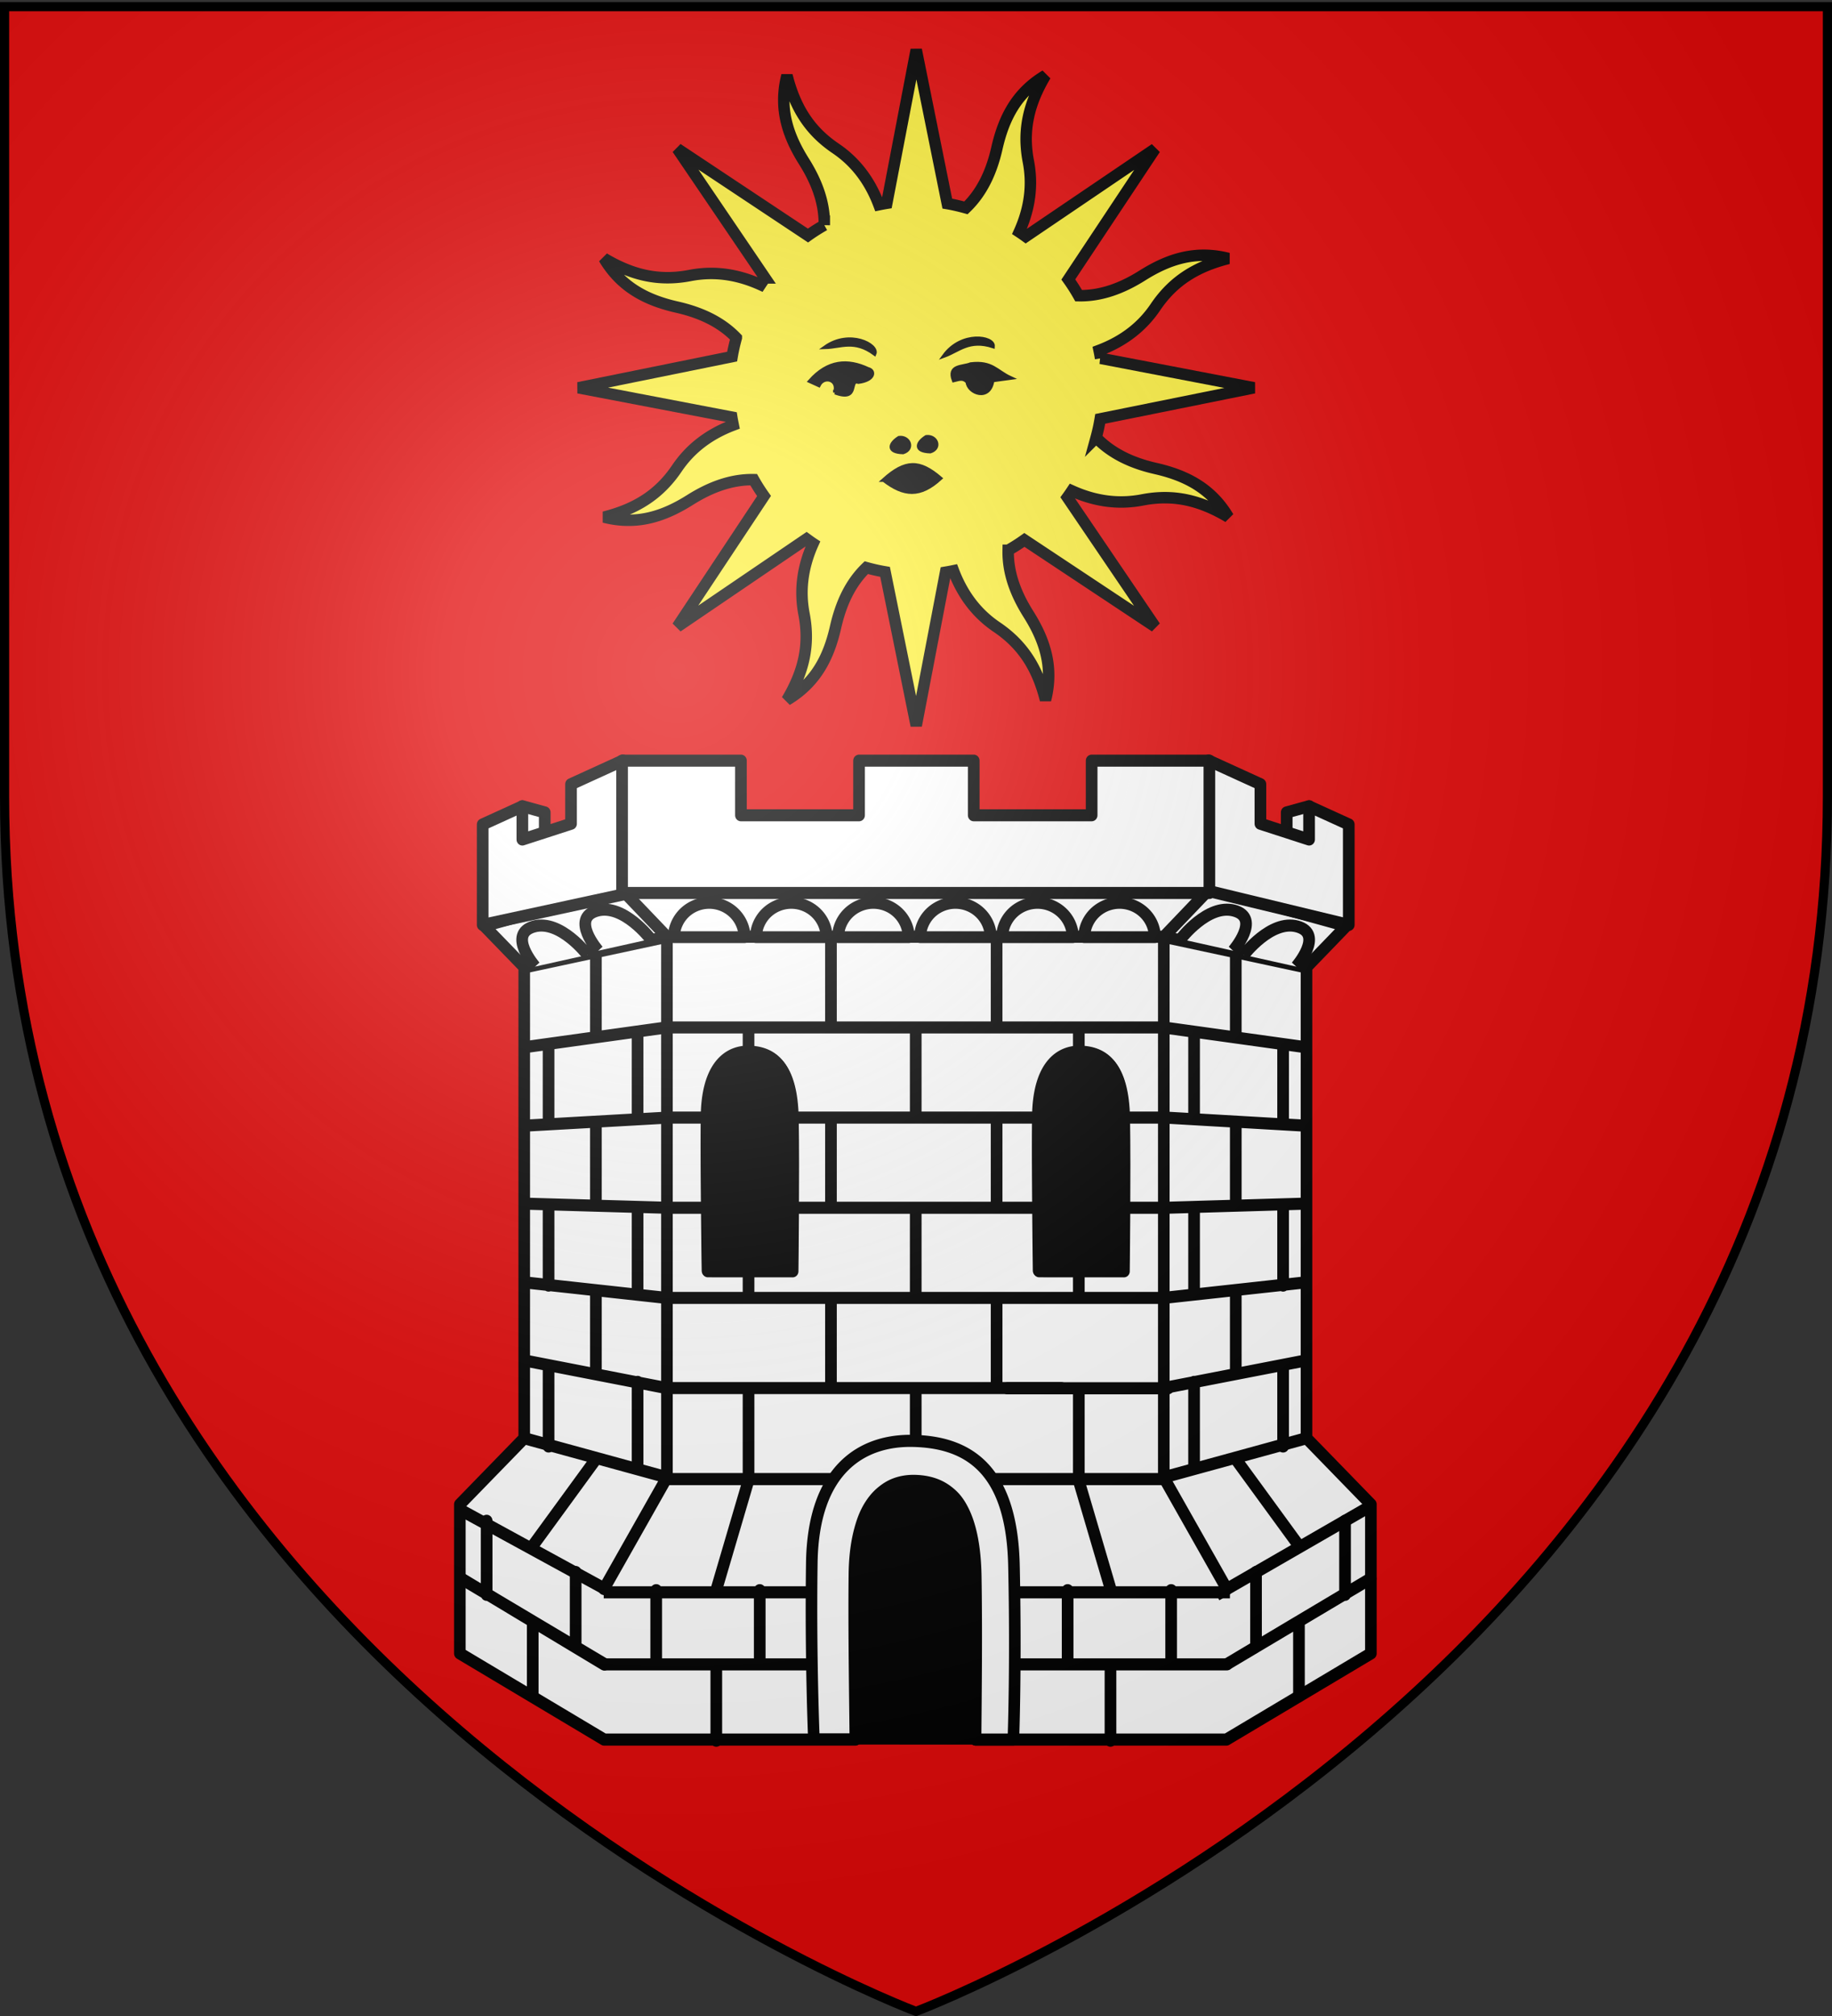 <svg xmlns="http://www.w3.org/2000/svg" xmlns:xlink="http://www.w3.org/1999/xlink" width="600" height="660" version="1.0"><rect width="100%" height="100%" fill="#333333" stroke="none"/><defs><linearGradient id="b"><stop offset="0" style="stop-color:white;stop-opacity:.314"/><stop offset=".19" style="stop-color:white;stop-opacity:.251"/><stop offset=".6" style="stop-color:#6b6b6b;stop-opacity:.125"/><stop offset="1" style="stop-color:black;stop-opacity:.125"/></linearGradient><linearGradient id="a"><stop offset="0" style="stop-color:#fd0000;stop-opacity:1"/><stop offset=".5" style="stop-color:#e77275;stop-opacity:.659"/><stop offset="1" style="stop-color:black;stop-opacity:.323"/></linearGradient><radialGradient xlink:href="#b" id="c" cx="221.445" cy="226.331" r="300" fx="221.445" fy="226.331" gradientTransform="matrix(1.353 0 0 1.349 -77.63 -85.747)" gradientUnits="userSpaceOnUse"/></defs><g style="display:inline"><path d="M300 658.5s298.5-112.32 298.5-397.772V2.176H1.5v258.552C1.5 546.18 300 658.5 300 658.5z" style="fill:#e20909;fill-opacity:1;fill-rule:evenodd;stroke:none;stroke-width:1px;stroke-linecap:butt;stroke-linejoin:miter;stroke-opacity:1"/></g><g style="display:inline"><path d="m223.358 339.653-35.074 9.269 10.34 10.195V475.66l-16.672 16.39v36.88l37.35 21.318h65.051c-.141-12.486-.399-28.141-.247-40.928.053-4.464.61-8.151 1.484-11.171.437-1.51.934-2.861 1.533-4.05.6-1.187 1.295-2.23 2.029-3.121a13.27 13.27 0 0 1 2.374-2.244c.84-.623 1.705-1.135 2.622-1.513 1.835-.756 3.814-1.04 5.788-.975 1.974.064 3.883.384 5.689 1.122.903.369 1.799.864 2.622 1.463.823.599 1.607 1.277 2.325 2.147.717.87 1.342 1.89 1.93 3.073.586 1.182 1.102 2.562 1.533 4.098.862 3.07 1.397 6.88 1.484 11.61.245 13.487.059 28.33-.05 40.49h64.953l37.399-21.319v-36.88l-16.671-16.39V359.117l10.289-10.195-35.024-9.27H223.358zm32.6 40.392c.347-.021.69-.011 1.039 0 5.586.18 10.788 3.19 11.031 16.342.244 13.147-.05 37.855-.05 37.855l-21.914-.048s-.397-25.684-.247-38.1c.14-11.634 4.94-15.732 10.14-16.05zm85.78 0c.346-.021.689-.011 1.038 0 5.587.18 10.788 3.19 11.032 16.342.243 13.147-.1 37.855-.1 37.855l-21.914-.048s-.348-25.684-.198-38.1c.14-11.634 4.94-15.732 10.141-16.05z" style="fill:#fff;fill-opacity:1;fill-rule:evenodd;stroke:#000;stroke-width:3;stroke-linecap:round;stroke-linejoin:round;stroke-miterlimit:4;stroke-dasharray:none;stroke-opacity:1;display:inline" transform="matrix(1.265 0 0 1.323 -79.565 -158.478)"/><path d="M235.83 485.794H364.7" style="fill:#fff;fill-opacity:1;fill-rule:evenodd;stroke:#000;stroke-width:3;stroke-linecap:butt;stroke-linejoin:miter;stroke-miterlimit:4;stroke-dasharray:none;stroke-opacity:1" transform="matrix(1.265 0 0 1.323 -79.565 -158.478)"/><g style="fill:#000;fill-opacity:1;stroke:#000;stroke-width:1.908;stroke-miterlimit:4;stroke-dasharray:none;stroke-opacity:1;display:inline"><path d="M338.066 697.48s-.235-16.462-.14-24.416c.094-7.95 3.531-10.388 7.06-10.273 3.53.115 6.82 2.042 6.974 10.467.154 8.422-.044 24.23-.044 24.23l-13.85-.008zM392.24 697.48s-.236-16.462-.142-24.416c.095-7.95 3.532-10.388 7.061-10.273 3.53.115 6.82 2.042 6.974 10.467.154 8.422-.044 24.23-.044 24.23l-13.85-.008z" style="fill:#000;fill-opacity:1;fill-rule:evenodd;stroke:#000;stroke-width:1.908;stroke-linecap:round;stroke-linejoin:round;stroke-miterlimit:4;stroke-dasharray:none;stroke-opacity:1" transform="matrix(2.003 0 0 2.066 -445.3 -1024.796)"/></g><path d="m198.671 475.688 36.937 9.68m-16.356 27.614 16.304-27.557M235.571 485.12V351.932M223.689 339.726l11.76 11.76M198.596 359.186l37.113-7.616M401.106 475.688l-36.937 9.68m16.356 27.614-16.305-27.557M364.206 485.12V351.932M376.088 339.726l-11.76 11.76M401.18 359.186l-37.112-7.616M235.51 351.585h128.704" style="fill:#fff;fill-opacity:1;fill-rule:evenodd;stroke:#000;stroke-width:3;stroke-linecap:round;stroke-linejoin:round;stroke-miterlimit:4;stroke-dasharray:none;stroke-opacity:1;display:inline" transform="matrix(1.265 0 0 1.323 -79.565 -158.478)"/><g style="fill:#fff;fill-opacity:1;stroke:#000;stroke-width:1.908;stroke-miterlimit:4;stroke-dasharray:none;stroke-opacity:1;display:inline"><path d="m435.597 661.948-23.056-3.11M435.625 674.4l-22.753-1.275M435.641 686.762l-22.58.65M435.69 699.243l-23.149 2.458M435.545 711.652l-23.004 4.336M422.95 759.714l23.447-13.538M424.355 647.227v13.052M424.355 673.792v13.052M424.355 700.562v13.052M424.355 727.25l10.372 13.79M434.686 764.808v-11.682M417.538 659.612v13.724M432.094 661.541v12.432M417.538 687.41v13.563M432.094 687.154v12.593M417.538 714.998v13.723M432.094 712.51v12.736M427.664 745.125v11.722M442.22 737.012v11.739" style="fill:#fff;fill-opacity:1;fill-rule:evenodd;stroke:#000;stroke-width:1.908;stroke-linecap:round;stroke-linejoin:round;stroke-miterlimit:4;stroke-dasharray:none;stroke-opacity:1" transform="matrix(2.003 0 0 2.066 -445.253 -1024.796)"/></g><g style="fill:#fff;fill-opacity:1;stroke:#000;stroke-width:1.908;stroke-miterlimit:4;stroke-dasharray:none;stroke-opacity:1;display:inline"><path d="m321.092 759.793-23.44-13.67M308.232 661.948l23.056-3.11M308.204 674.4l23.273-1.275M308.188 686.762l23.1.65M308.14 699.243l23.148 2.458M308.284 711.652l23.004 4.336M321.135 759.714l-23.448-13.538M319.73 647.227v13.052M319.73 673.792v13.052M319.73 700.562v13.052M319.73 727.25l-10.372 13.79M309.399 764.808v-11.682M326.546 659.612v13.724M311.991 661.541v12.432M326.546 687.41v13.563M311.991 687.154v12.593M326.546 714.998v13.723M311.991 712.51v12.736M316.42 745.125v11.722M301.865 737.012v11.739" style="fill:#fff;fill-opacity:1;fill-rule:evenodd;stroke:#000;stroke-width:1.908;stroke-linecap:round;stroke-linejoin:round;stroke-miterlimit:4;stroke-dasharray:none;stroke-opacity:1" transform="matrix(2.003 0 0 2.066 -445.253 -1024.796)"/></g><g style="fill:#fff;fill-opacity:1;stroke:#000;stroke-width:1.908;stroke-miterlimit:4;stroke-dasharray:none;stroke-opacity:1;display:inline"><path d="M398.691 662.642v-3.454M388.464 759.77h34.434M331.038 658.838h81.303M352.532 673.125h39.44M352.287 687.413h39.324M331.038 701.7h81.303M331.038 715.988h64.802M358.163 658.756v-14.134M385.25 658.756v-14.134M358.163 687.262v-14.134M385.25 687.262v-14.134M358.163 715.98v-14.133M385.25 715.98v-14.133M344.688 662.354v-3.137M372.024 672.961v-13.878M344.688 701.383v-3.612M372.024 701.496v-13.878M398.691 701.15v-3.405M344.688 730.132v-13.879M372.024 724.453v-8.2M398.691 730.132v-13.879M339.537 747.558l5.229-17.236M403.81 747.558l-5.228-17.236M339.415 771.862v-11.965M403.868 771.862v-11.965M329.59 759.605v-11.6M346.517 759.605v-11.6M396.862 759.605v-11.6M413.79 759.605v-11.6M321.196 759.77h33.766M406.275 673.125h6.565M331.612 673.125h5.89M406.513 687.413h5.952M331.74 687.413h5.952" style="fill:#fff;fill-opacity:1;fill-rule:evenodd;stroke:#000;stroke-width:1.908;stroke-linecap:round;stroke-linejoin:round;stroke-miterlimit:4;stroke-dasharray:none;stroke-opacity:1" transform="matrix(2.003 0 0 2.066 -445.253 -1024.796)"/></g><g style="fill:#fff;fill-opacity:1;stroke:#000;stroke-width:1.908;stroke-miterlimit:4;stroke-dasharray:none;stroke-opacity:1;display:inline"><path d="m436.374 623.78-3.668.983v7.178l5.329-1.428v-4.62l-1.661-2.113z" style="fill:#fff;fill-opacity:1;fill-rule:evenodd;stroke:#000;stroke-width:1.908;stroke-linecap:round;stroke-linejoin:round;stroke-miterlimit:4;stroke-dasharray:none;stroke-opacity:1" transform="matrix(2.003 0 0 2.066 -445.3 -1024.796)"/><path d="m419.934 616.544 8.473 3.75v6.267l7.959 2.5v-5.257l6.488 2.867v15.917l-22.967-5.378.047-20.666zM307.72 623.78l3.669.983v7.178l-5.33-1.428v-4.62l1.662-2.113z" style="fill:#fff;fill-opacity:1;fill-rule:evenodd;stroke:#000;stroke-width:1.908;stroke-linecap:round;stroke-linejoin:round;stroke-miterlimit:4;stroke-dasharray:none;stroke-opacity:1" transform="matrix(2.003 0 0 2.066 -445.3 -1024.796)"/><path d="m324.16 616.544-8.473 3.75v6.267l-7.958 2.5v-5.257l-6.488 2.867v15.917l22.967-4.82-.048-21.224z" style="fill:#fff;fill-opacity:1;fill-rule:evenodd;stroke:#000;stroke-width:1.908;stroke-linecap:round;stroke-linejoin:round;stroke-miterlimit:4;stroke-dasharray:none;stroke-opacity:1" transform="matrix(2.003 0 0 2.066 -445.3 -1024.796)"/><path d="M343.469 616.563H324.03v20.968h96.031v-20.968h-19.25v8.656h-19.28v-8.657h-18.75v8.657h-19.313v-8.657z" style="fill:#fff;fill-opacity:1;stroke:#000;stroke-width:1.908;stroke-linecap:round;stroke-linejoin:round;stroke-miterlimit:4;stroke-dasharray:none;stroke-dashoffset:0;stroke-opacity:1" transform="matrix(2.003 0 0 2.066 -445.3 -1024.796)"/></g><g style="fill:#fff;fill-opacity:1;stroke:#000;stroke-width:1.908;stroke-miterlimit:4;stroke-dasharray:none;stroke-opacity:1;display:inline"><g style="fill:#fff;fill-opacity:1;stroke:#000;stroke-width:1.994;stroke-miterlimit:4;stroke-dasharray:none;stroke-opacity:1"><path d="M1066.725 149.687a3.746 3.746 0 0 1 7.491 0h-3.746z" style="fill:#fff;fill-opacity:1;stroke:#000;stroke-width:1.266;stroke-linecap:round;stroke-linejoin:round;stroke-miterlimit:4;stroke-dasharray:none;stroke-dashoffset:0;stroke-opacity:1" transform="matrix(3.091 0 0 3.043 -3076.544 -148.693)"/><path d="M1066.725 149.687a3.746 3.746 0 0 1 7.491 0h-3.746z" style="fill:#fff;fill-opacity:1;stroke:#000;stroke-width:1.266;stroke-linecap:round;stroke-linejoin:round;stroke-miterlimit:4;stroke-dasharray:none;stroke-dashoffset:0;stroke-opacity:1" transform="matrix(3.091 0 0 3.043 -3049.666 -148.693)"/><path d="M1066.725 149.687a3.746 3.746 0 0 1 7.491 0h-3.746z" style="fill:#fff;fill-opacity:1;stroke:#000;stroke-width:1.266;stroke-linecap:round;stroke-linejoin:round;stroke-miterlimit:4;stroke-dasharray:none;stroke-dashoffset:0;stroke-opacity:1" transform="matrix(3.091 0 0 3.043 -2942.157 -148.693)"/><path d="M1066.725 149.687a3.746 3.746 0 0 1 7.491 0h-3.746z" style="fill:#fff;fill-opacity:1;stroke:#000;stroke-width:1.266;stroke-linecap:round;stroke-linejoin:round;stroke-miterlimit:4;stroke-dasharray:none;stroke-dashoffset:0;stroke-opacity:1" transform="matrix(3.091 0 0 3.043 -2969.034 -148.693)"/><path d="M1066.725 149.687a3.746 3.746 0 0 1 7.491 0h-3.746z" style="fill:#fff;fill-opacity:1;stroke:#000;stroke-width:1.266;stroke-linecap:round;stroke-linejoin:round;stroke-miterlimit:4;stroke-dasharray:none;stroke-dashoffset:0;stroke-opacity:1" transform="matrix(3.091 0 0 3.043 -2995.912 -148.693)"/><path d="M1066.725 149.687a3.746 3.746 0 0 1 7.491 0h-3.746z" style="fill:#fff;fill-opacity:1;stroke:#000;stroke-width:1.266;stroke-linecap:round;stroke-linejoin:round;stroke-miterlimit:4;stroke-dasharray:none;stroke-dashoffset:0;stroke-opacity:1" transform="matrix(3.091 0 0 3.043 -3022.789 -148.693)"/></g><g style="fill:#fff;fill-opacity:1;stroke:#000;stroke-width:1.908;stroke-miterlimit:4;stroke-dasharray:none;stroke-opacity:1"><path d="M158.48 407.611s-4.64-5.155-.192-6.35c4.324-1.16 8.76 4.498 8.76 4.498M168.797 405.098s-4.638-5.156-.19-6.35c4.323-1.16 8.76 4.498 8.76 4.498M282.925 407.611s4.639-5.155.191-6.35c-4.324-1.16-8.76 4.498-8.76 4.498M272.607 405.098s4.639-5.156.191-6.35c-4.324-1.16-8.76 4.498-8.76 4.498" style="fill:#fff;fill-opacity:1;fill-rule:evenodd;stroke:#000;stroke-width:1.908;stroke-linecap:butt;stroke-linejoin:miter;stroke-miterlimit:4;stroke-dasharray:none;stroke-opacity:1" transform="matrix(2.003 0 0 2.066 -142.177 -525.68)"/></g></g><g style="fill:#fff;fill-opacity:1;stroke:#000;stroke-width:1.908;stroke-miterlimit:4;stroke-dasharray:none;stroke-opacity:1;display:inline"><path d="M220.702 488.789v-5.565M203.909 518.13h6.59M203.944 500.107h7.06M203.909 506.115h6.59M203.909 512.122h6.59M215.675 491.238l-3.884-6.357M212.481 495.296l-7.005-3.776M236.852 518.13h-6.59M236.852 500.107h-6.59M236.852 506.115h-6.59M236.852 512.122h-6.59M225.086 490.59l3.884-5.709M228.82 494.863l5.797-2.865" style="fill:#fff;fill-opacity:1;fill-rule:evenodd;stroke:#000;stroke-width:1.908;stroke-linecap:butt;stroke-linejoin:miter;stroke-miterlimit:4;stroke-dasharray:none;stroke-opacity:1" transform="matrix(2.003 0 0 2.066 -141.533 -502.083)"/></g><path d="M284.46 549.984s-.526-23.026-.314-40.888c.211-17.853 7.902-23.33 15.798-23.071 7.896.259 15.258 4.586 15.602 23.506.345 18.914-.097 40.472-.097 40.472l-30.988-.02z" style="fill:#000;fill-opacity:1;fill-rule:evenodd;stroke:#000;stroke-width:3;stroke-linecap:round;stroke-linejoin:round;stroke-miterlimit:4;stroke-dasharray:none;stroke-opacity:1;display:inline" transform="matrix(1.265 0 0 1.323 -79.565 -158.478)"/><path d="M323.694 463.326h41.632" style="fill:#fff;fill-opacity:1;fill-rule:evenodd;stroke:#000;stroke-width:3;stroke-linecap:round;stroke-linejoin:round;stroke-miterlimit:4;stroke-dasharray:none;stroke-opacity:1;display:inline" transform="matrix(1.265 0 0 1.323 -79.565 -158.478)"/><path d="M219.202 513.813h162.125M182.482 493.613l37.413 19.548" style="fill:#fff;fill-opacity:1;fill-rule:evenodd;stroke:#000;stroke-width:3;stroke-linecap:butt;stroke-linejoin:miter;stroke-miterlimit:4;stroke-dasharray:none;stroke-opacity:1" transform="matrix(1.265 0 0 1.323 -79.565 -158.478)"/><path d="m377.863 514.465 40.185-22.155" style="fill:#fff;fill-opacity:1;fill-rule:evenodd;stroke:#000;stroke-width:3;stroke-linecap:butt;stroke-linejoin:miter;stroke-miterlimit:4;stroke-dasharray:none;stroke-opacity:1;display:inline" transform="matrix(1.265 0 0 1.323 -79.565 -158.478)"/><path d="M299.441 476.342c-13.166-.34-26.013 6.816-26.367 30.196-.353 23.391.544 43.66.544 43.66h10.735c-.141-12.498-.399-28.108-.247-40.88.053-4.463.61-8.15 1.484-11.17.437-1.51.934-2.861 1.533-4.05.6-1.187 1.295-2.23 2.029-3.121a13.27 13.27 0 0 1 2.374-2.244c.84-.623 1.705-1.135 2.622-1.513 1.835-.756 3.814-1.04 5.788-.975 1.974.064 3.883.384 5.689 1.122.903.369 1.799.864 2.622 1.463.823.599 1.607 1.277 2.325 2.147.717.87 1.342 1.89 1.93 3.073.586 1.182 1.102 2.562 1.533 4.098.862 3.07 1.397 6.88 1.484 11.61.245 13.487.059 28.33-.05 40.49h9.795s.723-18.356.148-43.124c-.574-24.778-12.805-30.443-25.97-30.782z" style="fill:#fff;fill-opacity:1;fill-rule:evenodd;stroke:#000;stroke-width:3;stroke-linecap:round;stroke-linejoin:round;stroke-miterlimit:4;stroke-dasharray:none;stroke-opacity:1;display:inline" transform="matrix(1.265 0 0 1.323 -79.565 -158.478)"/><g style="display:inline"><g style="opacity:1;display:inline"><path d="M105.115 39.11c-2.936 11.483.3 20.935 5.911 29.841 4.34 6.888 7.19 14.227 7.055 22.113a64.27 64.27 0 0 0-5.673 3.604L67.06 64.547l30.444 44.848a65.77 65.77 0 0 0-1.593 2.317c-8.635-3.89-16.74-4.662-24.465-3.167-10.92 2.112-20.19-.175-29.87-5.945 6.043 10.196 15.059 14.589 25.324 16.919 7.954 1.805 15.144 4.973 20.63 10.667a64.934 64.934 0 0 0-1.464 6.518l-53.378 10.824 53.257 10.185c.147.916.323 1.83.51 2.745-8.859 3.351-15.157 8.525-19.564 15.045-6.227 9.215-14.356 14.155-25.28 16.92 11.482 2.936 20.918-.338 29.825-5.95 6.887-4.338 14.226-7.19 22.112-7.054a64.27 64.27 0 0 0 3.604 5.673l-30.105 45.386 44.87-30.498c.75.542 1.508 1.1 2.279 1.609-3.89 8.635-4.646 16.78-3.152 24.503 2.113 10.92-.19 20.152-5.96 29.832 10.196-6.043 14.589-15.059 16.919-25.324 1.805-7.954 4.973-15.144 10.667-20.63 2.15.598 4.31 1.089 6.518 1.464l10.824 53.378 10.185-53.257a64.39 64.39 0 0 0 2.745-.51c3.35 8.862 8.527 15.158 15.045 19.564 9.215 6.227 14.155 14.356 16.92 25.28 2.937-11.482-.338-20.918-5.95-29.825-4.347-6.9-7.166-14.217-7.015-22.128a64.267 64.267 0 0 0 5.634-3.588l45.387 30.105-30.46-44.886a65.77 65.77 0 0 0 1.57-2.263c8.637 3.901 16.775 4.646 24.504 3.152 10.919-2.113 20.151.19 29.832 5.96-6.044-10.196-15.044-14.55-25.31-16.88-7.944-1.804-15.126-5.033-20.607-10.722a64.716 64.716 0 0 0 1.426-6.502l53.394-10.786-53.273-10.223a64.428 64.428 0 0 0-.51-2.745c8.867-3.348 15.157-8.524 19.564-15.045 6.227-9.215 14.372-14.117 25.296-16.882-11.482-2.936-20.934.3-29.84 5.911-6.901 4.348-14.218 7.167-22.129 7.016a64.275 64.275 0 0 0-3.588-5.634l30.121-45.348-44.902 30.422a65.786 65.786 0 0 0-2.263-1.57c3.896-8.634 4.662-16.742 3.167-24.466-2.112-10.92.175-20.19 5.945-29.87-10.196 6.043-14.55 15.043-16.88 25.308-1.808 7.963-5.031 15.176-10.744 20.662-2.135-.593-4.288-1.107-6.48-1.48L150.01 30.188 139.787 83.46c-.916.147-1.83.323-2.745.51-3.35-8.861-8.524-15.157-15.045-19.564-9.215-6.227-14.117-14.372-16.882-25.296z" style="opacity:1;color:#000;fill:#fcef3c;fill-opacity:1;fill-rule:nonzero;stroke:#000;stroke-width:3.977;stroke-linecap:butt;stroke-linejoin:miter;marker:none;marker-start:none;marker-mid:none;marker-end:none;stroke-miterlimit:4;stroke-dasharray:none;stroke-dashoffset:0;stroke-opacity:1;visibility:visible;display:inline;overflow:visible" transform="matrix(.943 0 0 .943 158.616 -12.164)"/><path d="M138.694 179.527c7.096 5.48 12.635 5.892 19.689-.57-7.296-6.258-12.083-6.26-19.69.57zM121.784 149.16c1.522-4.594-3.865-6.059-5.612-2.526l-3.086-1.403c6.32-7.14 13.136-7.523 20.203-4.209 2.362.546 2.262 3.753-3.367 4.49-3.662-1.184.48 6.885-8.138 3.648zM118.417 133.446c5.382-.135 10.074-2.918 17.117 2.245 1.252-2.97-8.601-8.255-17.117-2.245zM159.713 136.412c5.062-1.832 8.632-5.957 16.947-3.289.247-3.213-10.772-5.108-16.947 3.289zM167.803 145.512c-1.59-1.783-3.18-.905-4.77-.561-2.003-5.27 3.09-4.46 5.892-5.612 7.389-.903 8.885 2.522 13.75 4.77l-6.174.842c-1.02 7.236-8.383 4.363-8.698.561zM153.492 164.593c3.47-.44 5.24 3.806 1.403 5.05-5.618-.14-4.626-3.04-1.403-5.05zM144.038 164.89c3.469-.44 5.24 3.805 1.403 5.05-5.618-.141-4.626-3.041-1.403-5.05z" style="fill:#000;fill-opacity:1;fill-rule:evenodd;stroke:#000;stroke-width:1.326px;stroke-linecap:butt;stroke-linejoin:miter;stroke-opacity:1" transform="matrix(.943 0 0 .943 158.616 -12.164)"/></g></g></g><g style="display:inline"><path d="M300 658.5s298.5-112.32 298.5-397.772V2.176H1.5v258.552C1.5 546.18 300 658.5 300 658.5z" style="opacity:1;fill:url(#c);fill-opacity:1;fill-rule:evenodd;stroke:none;stroke-width:1px;stroke-linecap:butt;stroke-linejoin:miter;stroke-opacity:1"/></g><g style="display:inline"><path d="M300 658.5S1.5 546.18 1.5 260.728V2.176h597v258.552C598.5 546.18 300 658.5 300 658.5z" style="opacity:1;fill:none;fill-opacity:1;fill-rule:evenodd;stroke:#000;stroke-width:3;stroke-linecap:butt;stroke-linejoin:miter;stroke-miterlimit:4;stroke-dasharray:none;stroke-opacity:1"/></g></svg>